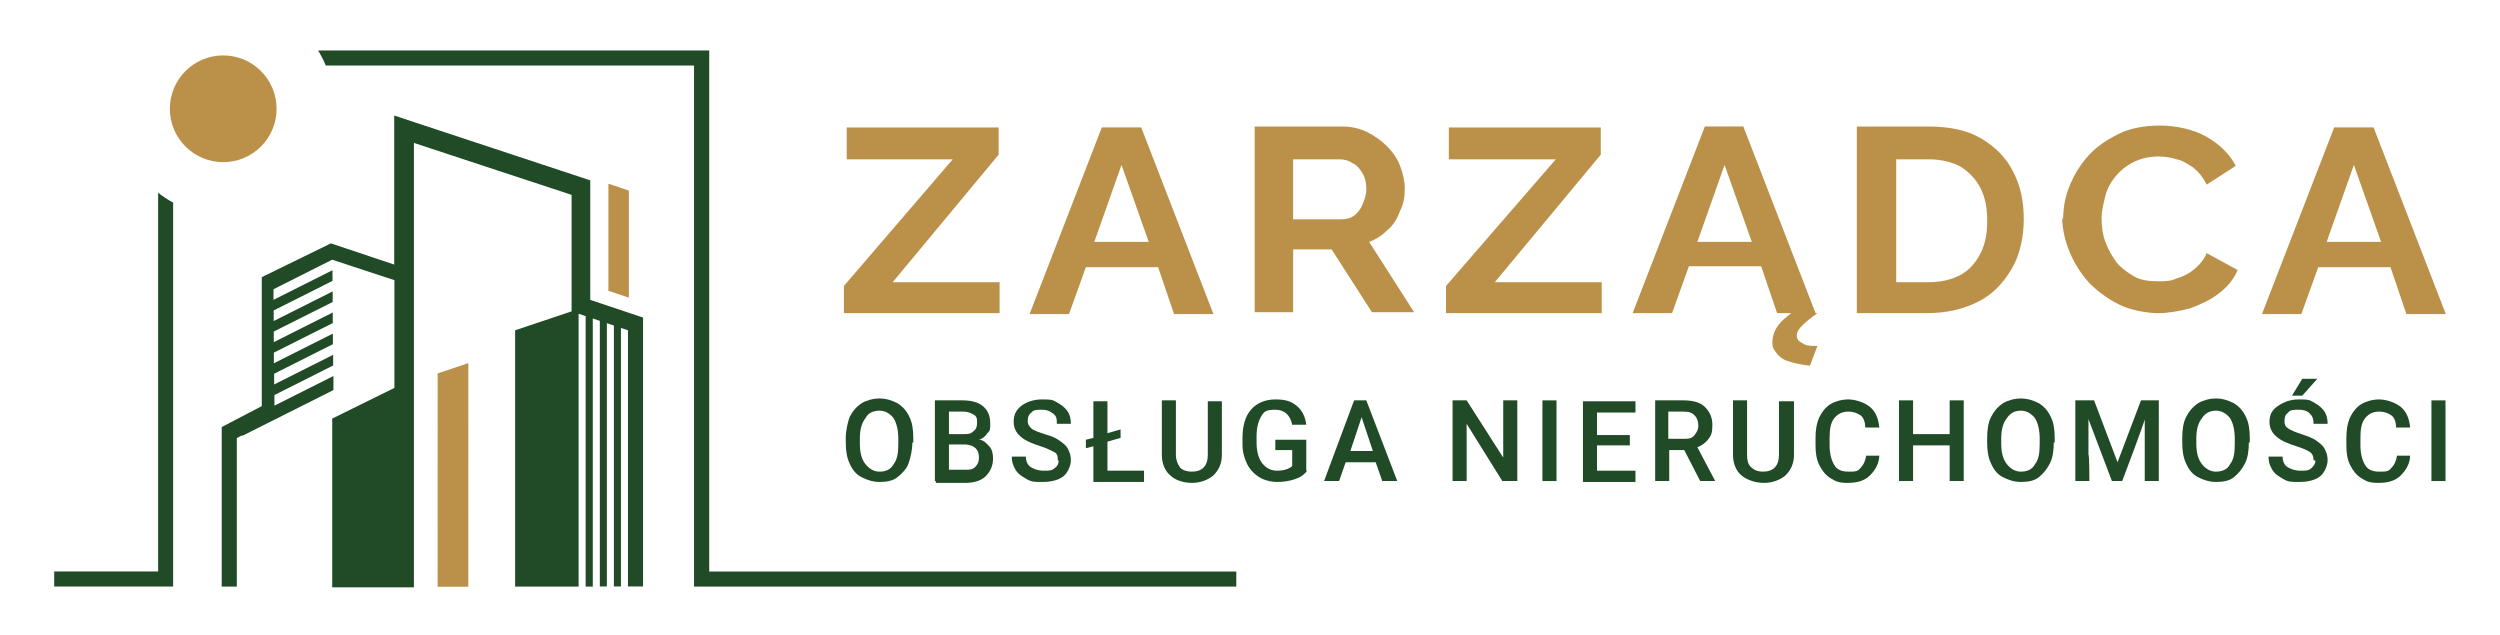 <svg xmlns="http://www.w3.org/2000/svg" xmlns:xlink="http://www.w3.org/1999/xlink" xmlns:serif="http://www.serif.com/" width="100%" height="100%" viewBox="0 0 512 130" xml:space="preserve" style="fill-rule:evenodd;clip-rule:evenodd;stroke-linejoin:round;stroke-miterlimit:2;">    <g transform="matrix(1.921,0,0,1.921,172.831,31.669)">        <path d="M0,14L11.6,0.5L0.3,0.5L0.3,-2.9L16.5,-2.9L16.5,-0L5.2,13.6L16.6,13.6L16.6,16.9L0,16.9L0,14Z" style="fill:rgb(187,145,73);fill-rule:nonzero;"></path>    </g>    <g transform="matrix(1.921,0,0,1.921,225.844,64.322)">        <path d="M-0.1,-19.9L4.1,-19.9L11.8,0L7.6,0L5.9,-5L-1.8,-5L-3.6,0L-7.8,0L-0.1,-19.9ZM4.9,-7.7L2,-15.9L-0.9,-7.7L4.9,-7.7Z" style="fill:rgb(187,145,73);fill-rule:nonzero;"></path>    </g>    <g transform="matrix(1.921,0,0,1.921,256.961,25.907)">        <path d="M0,19.9L0,0L9.3,0C10.3,0 11.2,0.2 12,0.6C12.8,1 13.5,1.5 14.1,2.1C14.7,2.7 15.2,3.4 15.5,4.2C15.8,5 16,5.8 16,6.6C16,7.4 15.9,8.2 15.5,9C15.2,9.8 14.8,10.5 14.2,11C13.6,11.6 13,12 12.2,12.3L17,19.8L12.5,19.8L8.2,13.1L4.1,13.1L4.1,19.8L0,19.8L0,19.9ZM4.1,9.9L9.2,9.9C9.7,9.9 10.2,9.8 10.6,9.5C11,9.2 11.3,8.8 11.5,8.3C11.7,7.8 11.9,7.3 11.9,6.7C11.9,6.1 11.8,5.5 11.5,5C11.2,4.5 10.9,4.1 10.4,3.9C10,3.6 9.5,3.5 9,3.5L4.1,3.5L4.1,9.9Z" style="fill:rgb(187,145,73);fill-rule:nonzero;"></path>    </g>    <g transform="matrix(1.921,0,0,1.921,296.144,31.669)">        <path d="M0,14L11.7,0.5L0.3,0.5L0.3,-2.9L16.5,-2.9L16.5,-0L5.2,13.6L16.6,13.6L16.6,16.9L0,16.9L0,14Z" style="fill:rgb(187,145,73);fill-rule:nonzero;"></path>    </g>    <g transform="matrix(1.921,0,0,1.921,347.621,51.261)">        <path d="M0,-0.9L2.9,-9.1L5.8,-0.9L0,-0.9ZM12.6,6.7L4.9,-13.2L0.8,-13.2L-6.9,6.7L-2.7,6.7L-0.9,1.7L6.8,1.7L8.5,6.7L10,6.7C9.5,7.1 9,7.5 8.7,7.9C8.2,8.5 8,9.2 8,9.8C8,10.4 8.1,10.5 8.4,10.9C8.6,11.2 9,11.6 9.6,11.8C10.2,12 11,12.2 12,12.3L12.8,10.2C12.1,10.2 11.6,10.2 11.2,9.9C10.8,9.7 10.6,9.5 10.6,9.1C10.6,8.7 10.8,8.4 11.2,8C11.6,7.6 12.1,7.2 12.8,6.7L12.6,6.7Z" style="fill:rgb(187,145,73);fill-rule:nonzero;"></path>    </g>    <g transform="matrix(1.921,0,0,1.921,380.274,25.907)">        <path d="M0,19.9L0,0L7.6,0C9.9,0 11.8,0.4 13.3,1.3C14.8,2.2 16,3.4 16.7,4.9C17.5,6.4 17.8,8.1 17.8,9.9C17.8,11.7 17.4,13.7 16.5,15.2C15.6,16.7 14.5,17.9 12.9,18.7C11.3,19.5 9.5,19.9 7.4,19.9L-0.2,19.9L0,19.9ZM13.9,10C13.9,8.7 13.7,7.6 13.2,6.6C12.7,5.6 12,4.9 11.1,4.3C10.2,3.8 9,3.5 7.7,3.5L4.2,3.5L4.2,16.6L7.7,16.6C9,16.6 10.2,16.3 11.1,15.8C12,15.3 12.7,14.5 13.2,13.5C13.7,12.5 13.9,11.4 13.9,10.1" style="fill:rgb(187,145,73);fill-rule:nonzero;"></path>    </g>    <g transform="matrix(1.921,0,0,1.921,422.531,44.923)">        <path d="M0,0C0,-1.2 0.2,-2.4 0.7,-3.6C1.2,-4.8 1.8,-5.8 2.7,-6.8C3.6,-7.8 4.7,-8.5 5.9,-9.1C7.1,-9.7 8.6,-10 10.3,-10C12,-10 13.9,-9.6 15.3,-8.8C16.7,-8 17.8,-6.9 18.4,-5.7L15.3,-3.7C14.9,-4.5 14.5,-5 13.9,-5.5C13.3,-5.9 12.7,-6.3 12.1,-6.4C11.5,-6.6 10.8,-6.7 10.2,-6.7C9.2,-6.7 8.3,-6.5 7.5,-6.1C6.7,-5.7 6.1,-5.2 5.6,-4.6C5.1,-4 4.7,-3.3 4.5,-2.5C4.3,-1.7 4.1,-0.9 4.1,-0.1C4.1,0.7 4.2,1.6 4.5,2.4C4.8,3.2 5.2,3.9 5.7,4.6C6.2,5.2 6.9,5.7 7.6,6.1C8.3,6.5 9.2,6.6 10.1,6.6C11,6.6 11.4,6.6 12.1,6.3C12.8,6.1 13.4,5.8 14,5.3C14.6,4.8 15,4.3 15.3,3.6L18.6,5.4C18.2,6.4 17.5,7.2 16.6,7.9C15.7,8.6 14.6,9.1 13.5,9.5C12.3,9.8 11.2,10 10.1,10C9,10 7.2,9.7 6,9.1C4.8,8.5 3.7,7.7 2.8,6.8C1.9,5.8 1.2,4.7 0.7,3.5C0.2,2.3 -0.1,1 -0.1,-0.2" style="fill:rgb(187,145,73);fill-rule:nonzero;"></path>    </g>    <g transform="matrix(1.921,0,0,1.921,478.233,64.322)">        <path d="M-0.1,-19.9L4.1,-19.9L11.8,0L7.6,0L5.9,-5L-1.8,-5L-3.6,0L-7.8,0L-0.1,-19.9ZM4.9,-7.7L2,-15.9L-0.9,-7.7L4.9,-7.7Z" style="fill:rgb(187,145,73);fill-rule:nonzero;"></path>    </g>    <g transform="matrix(1.921,0,0,1.921,183.972,90.445)">        <path d="M0,-0.3C0,-1.3 -0.2,-2 -0.5,-2.5C-0.9,-3 -1.4,-3.3 -2,-3.3C-2.6,-3.3 -3.2,-3.1 -3.5,-2.5C-3.9,-2 -4.1,-1.3 -4.1,-0.3L-4.1,0.2C-4.1,1.2 -3.9,1.9 -3.5,2.4C-3.1,2.9 -2.6,3.2 -2,3.2C-1.4,3.2 -0.8,3 -0.5,2.4C-0.1,1.9 0,1.2 0,0.2L0,-0.3ZM1.5,0.1C1.5,0.9 1.3,1.7 1.1,2.3C0.9,2.9 0.4,3.4 -0.1,3.8C-0.6,4.2 -1.3,4.3 -2,4.3C-2.7,4.3 -3.3,4.1 -3.9,3.8C-4.5,3.5 -4.9,3 -5.2,2.3C-5.5,1.7 -5.6,0.9 -5.6,0.1L-5.6,-0.4C-5.6,-1.2 -5.4,-2 -5.2,-2.6C-4.9,-3.2 -4.5,-3.7 -3.9,-4.1C-3.4,-4.4 -2.7,-4.6 -2,-4.6C-1.3,-4.6 -0.7,-4.4 -0.1,-4.1C0.4,-3.8 0.9,-3.3 1.2,-2.6C1.5,-2 1.6,-1.2 1.6,-0.4L1.6,0.1L1.5,0.1Z" style="fill:rgb(32,75,38);fill-rule:nonzero;"></path>    </g>    <g transform="matrix(1.921,0,0,1.921,194.344,89.868)">        <path d="M0,0.6L0,3.3L1.7,3.3C2.2,3.3 2.5,3.3 2.8,3C3.1,2.7 3.2,2.4 3.2,2C3.2,1.1 2.7,0.7 1.8,0.6L0,0.6ZM0,-0.5L1.5,-0.5C2,-0.5 2.3,-0.5 2.6,-0.8C2.9,-1 3,-1.3 3,-1.7C3,-2.1 3,-2.4 2.6,-2.6C2.2,-2.8 2,-2.9 1.5,-2.9L0,-2.9L0,-0.5ZM-1.5,4.5L-1.5,-4.1L1.4,-4.1C2.4,-4.1 3.1,-3.9 3.6,-3.5C4.1,-3.1 4.4,-2.5 4.4,-1.7C4.4,-0.9 4.4,-0.9 4.1,-0.6C3.9,-0.3 3.6,0 3.2,0.1C3.7,0.1 4,0.5 4.3,0.8C4.6,1.1 4.7,1.6 4.7,2.1C4.7,2.9 4.4,3.5 3.9,4C3.4,4.5 2.6,4.7 1.7,4.7L-1.4,4.7L-1.4,4.5L-1.5,4.5Z" style="fill:rgb(32,75,38);fill-rule:nonzero;"></path>    </g>    <g transform="matrix(1.921,0,0,1.921,216.625,86.219)">        <path d="M0,4.2C0,3.8 0,3.5 -0.4,3.3C-0.8,3.1 -1.2,2.9 -1.8,2.7C-2.4,2.5 -3,2.3 -3.5,2C-4.3,1.5 -4.7,0.9 -4.7,0.1C-4.7,-0.7 -4.4,-1.2 -3.9,-1.6C-3.4,-2 -2.6,-2.3 -1.7,-2.3C-0.8,-2.3 -0.6,-2.3 -0.1,-2C0.4,-1.7 0.7,-1.5 1,-1.1C1.3,-0.7 1.4,-0.2 1.4,0.3L-0.1,0.3C-0.1,-0.2 -0.1,-0.5 -0.5,-0.8C-0.9,-1.1 -1.2,-1.2 -1.7,-1.2C-2.2,-1.2 -2.6,-1.2 -2.8,-0.9C-3.1,-0.7 -3.2,-0.4 -3.2,0C-3.2,0.4 -3,0.6 -2.8,0.8C-2.6,1 -2,1.2 -1.4,1.4C-0.7,1.6 -0.2,1.8 0.2,2.1C0.6,2.4 0.9,2.6 1.1,3C1.3,3.4 1.4,3.7 1.4,4.2C1.4,4.7 1.1,5.5 0.6,5.9C0.1,6.3 -0.7,6.5 -1.6,6.5C-2.5,6.5 -2.8,6.5 -3.3,6.2C-3.8,5.9 -4.2,5.7 -4.5,5.2C-4.8,4.7 -4.9,4.3 -4.9,3.8L-3.4,3.8C-3.4,4.3 -3.2,4.7 -2.9,4.9C-2.6,5.1 -2.1,5.3 -1.5,5.3C-0.9,5.3 -0.6,5.3 -0.3,5C0,4.8 0.1,4.5 0.1,4.2L0,4.2Z" style="fill:rgb(32,75,38);fill-rule:nonzero;"></path>    </g>    <g transform="matrix(1.921,0,0,1.921,226.805,92.173)">        <path d="M0,-1.8L1.4,-2.2L1.4,-1.3L0,-0.9L0,2.2L3.9,2.2L3.9,3.4L-1.5,3.4L-1.5,-0.4L-2.3,-0.2L-2.3,-1.1L-1.5,-1.3L-1.5,-5.2L0,-5.2L0,-1.7L0,-1.8Z" style="fill:rgb(32,75,38);fill-rule:nonzero;"></path>    </g>    <g transform="matrix(1.921,0,0,1.921,250.238,98.896)">        <path d="M0,-8.8L0,-3C0,-2.1 -0.3,-1.4 -0.9,-0.8C-1.5,-0.3 -2.3,0 -3.2,0C-4.1,0 -5,-0.3 -5.5,-0.8C-6.1,-1.3 -6.4,-2.1 -6.4,-3L-6.4,-8.8L-4.9,-8.8L-4.9,-3C-4.9,-2.4 -4.7,-2 -4.5,-1.7C-4.3,-1.4 -3.8,-1.2 -3.2,-1.2C-2.1,-1.2 -1.5,-1.8 -1.5,-3L-1.5,-8.7L0,-8.7L0,-8.8Z" style="fill:rgb(32,75,38);fill-rule:nonzero;"></path>    </g>    <g transform="matrix(1.921,0,0,1.921,267.717,84.106)">        <path d="M0,6.4C-0.3,6.8 -0.7,7.1 -1.3,7.3C-1.9,7.5 -2.5,7.6 -3.2,7.6C-3.9,7.6 -4.6,7.4 -5.1,7.1C-5.6,6.8 -6.1,6.3 -6.4,5.7C-6.7,5.1 -6.9,4.4 -6.9,3.6L-6.9,2.9C-6.9,1.6 -6.6,0.6 -6,-0.1C-5.4,-0.8 -4.5,-1.2 -3.4,-1.2C-2.3,-1.2 -1.7,-1 -1.1,-0.5C-0.5,-0 -0.2,0.7 -0.1,1.5L-1.6,1.5C-1.8,0.5 -2.4,-0.1 -3.4,-0.1C-4.4,-0.1 -4.6,0.1 -4.9,0.6C-5.2,1.1 -5.4,1.8 -5.4,2.7L-5.4,3.4C-5.4,4.3 -5.2,5.1 -4.8,5.6C-4.4,6.1 -3.9,6.4 -3.2,6.4C-2.5,6.4 -1.9,6.2 -1.6,5.9L-1.6,4.2L-3.4,4.2L-3.4,3.1L-0.1,3.1L-0.1,6.4L0,6.4Z" style="fill:rgb(32,75,38);fill-rule:nonzero;"></path>    </g>    <g transform="matrix(1.921,0,0,1.921,276.361,88.14)">        <path d="M0,2.2L2.5,2.2L1.3,-1.4L0.1,2.2L0,2.2ZM2.9,3.4L-0.4,3.4L-1.1,5.4L-2.7,5.4L0.5,-3.2L1.8,-3.2L5.1,5.4L3.5,5.4L2.8,3.4L2.9,3.4Z" style="fill:rgb(32,75,38);fill-rule:nonzero;"></path>    </g>    <g transform="matrix(1.921,0,0,1.921,310.55,81.993)">        <path d="M0.1,8.6L-1.5,8.6L-5.3,2.5L-5.3,8.6L-6.8,8.6L-6.8,0L-5.3,0L-1.4,6.1L-1.4,0L0.1,0L0.1,8.6Z" style="fill:rgb(32,75,38);fill-rule:nonzero;"></path>    </g>    <g transform="matrix(-1.921,0,0,1.921,623.635,60.228)">        <rect x="158.7" y="11.332" width="1.5" height="8.6" style="fill:rgb(32,75,38);"></rect>    </g>    <g transform="matrix(1.921,0,0,1.921,333.791,89.676)">        <path d="M0,0.8L-3.5,0.8L-3.5,3.5L0.6,3.5L0.6,4.7L-5,4.7L-5,-3.9L0.6,-3.9L0.6,-2.7L-3.5,-2.7L-3.5,-0.3L0,-0.3L0,0.9L0,0.8Z" style="fill:rgb(32,75,38);fill-rule:nonzero;"></path>    </g>    <g transform="matrix(1.921,0,0,1.921,341.859,90.637)">        <path d="M-0.1,-0.4L1.5,-0.4C2,-0.4 2.4,-0.4 2.7,-0.8C3,-1.2 3.1,-1.4 3.1,-1.8C3.1,-2.2 3,-2.6 2.7,-2.9C2.4,-3.2 2.1,-3.3 1.5,-3.3L-0.1,-3.3L-0.1,-0.4ZM1.7,0.8L0,0.8L0,4.1L-1.5,4.1L-1.5,-4.5L1.5,-4.5C2.5,-4.5 3.3,-4.3 3.8,-3.8C4.3,-3.3 4.6,-2.7 4.6,-1.9C4.6,-1.1 4.5,-0.8 4.2,-0.4C3.9,-0 3.5,0.3 3,0.5L4.9,4.1L3.3,4.1L1.6,0.8L1.7,0.8Z" style="fill:rgb(32,75,38);fill-rule:nonzero;"></path>    </g>    <g transform="matrix(1.921,0,0,1.921,367.405,98.896)">        <path d="M0,-8.8L0,-3C0,-2.1 -0.3,-1.4 -0.9,-0.8C-1.5,-0.3 -2.3,0 -3.2,0C-4.1,0 -5,-0.3 -5.6,-0.8C-6.2,-1.3 -6.5,-2.1 -6.5,-3L-6.5,-8.8L-5,-8.8L-5,-3C-5,-2.4 -4.9,-2 -4.6,-1.7C-4.3,-1.4 -3.9,-1.2 -3.3,-1.2C-2.2,-1.2 -1.6,-1.8 -1.6,-3L-1.6,-8.7L0,-8.7L0,-8.8Z" style="fill:rgb(32,75,38);fill-rule:nonzero;"></path>    </g>    <g transform="matrix(1.921,0,0,1.921,384.884,87.564)">        <path d="M0,2.9C0,3.8 -0.4,4.5 -1,5.1C-1.6,5.7 -2.4,5.9 -3.4,5.9C-4.4,5.9 -4.7,5.7 -5.2,5.4C-5.7,5.1 -6.1,4.6 -6.4,4C-6.7,3.4 -6.8,2.7 -6.8,1.9L-6.8,1.1C-6.8,0.3 -6.7,-0.4 -6.4,-1.1C-6.1,-1.7 -5.7,-2.2 -5.2,-2.5C-4.7,-2.8 -4,-3 -3.3,-3C-2.6,-3 -1.6,-2.7 -1,-2.2C-0.4,-1.7 -0.1,-1 0,0L-1.5,0C-1.5,-0.6 -1.7,-1.1 -2,-1.3C-2.3,-1.5 -2.7,-1.7 -3.3,-1.7C-3.9,-1.7 -4.4,-1.5 -4.8,-1C-5.2,-0.5 -5.3,0.2 -5.3,1.1L-5.3,1.9C-5.3,2.8 -5.1,3.5 -4.8,4C-4.5,4.5 -4,4.7 -3.3,4.7C-2.6,4.7 -2.3,4.7 -2,4.3C-1.7,4 -1.5,3.6 -1.4,3L0.1,3L0,3L0,2.9Z" style="fill:rgb(32,75,38);fill-rule:nonzero;"></path>    </g>    <g transform="matrix(1.921,0,0,1.921,402.171,81.993)">        <path d="M0,8.6L-1.5,8.6L-1.5,4.8L-5.4,4.8L-5.4,8.6L-6.9,8.6L-6.9,0L-5.4,0L-5.4,3.6L-1.5,3.6L-1.5,0L0,0L0,8.6Z" style="fill:rgb(32,75,38);fill-rule:nonzero;"></path>    </g>    <g transform="matrix(1.921,0,0,1.921,417.729,90.445)">        <path d="M0,-0.3C0,-1.3 -0.2,-2 -0.5,-2.5C-0.9,-3 -1.4,-3.3 -2,-3.3C-2.6,-3.3 -3.1,-3.1 -3.5,-2.5C-3.9,-2 -4.1,-1.3 -4.1,-0.3L-4.1,0.2C-4.1,1.2 -3.9,1.9 -3.5,2.4C-3.1,2.9 -2.6,3.2 -2,3.2C-1.4,3.2 -0.8,3 -0.5,2.4C-0.1,1.9 0,1.2 0,0.2L0,-0.3ZM1.5,0.1C1.5,0.9 1.4,1.7 1.1,2.3C0.8,2.9 0.4,3.4 -0.1,3.8C-0.6,4.2 -1.3,4.3 -2,4.3C-2.7,4.3 -3.3,4.1 -3.9,3.8C-4.5,3.5 -4.9,3 -5.2,2.3C-5.5,1.7 -5.6,0.9 -5.6,0.1L-5.6,-0.4C-5.6,-1.2 -5.5,-2 -5.2,-2.6C-4.9,-3.2 -4.5,-3.7 -3.9,-4.1C-3.4,-4.4 -2.7,-4.6 -2,-4.6C-1.3,-4.6 -0.7,-4.4 -0.1,-4.1C0.4,-3.8 0.9,-3.3 1.2,-2.6C1.5,-2 1.6,-1.2 1.6,-0.4L1.6,0.1L1.5,0.1Z" style="fill:rgb(32,75,38);fill-rule:nonzero;"></path>    </g>    <g transform="matrix(1.921,0,0,1.921,428.869,98.512)">        <path d="M0,-8.6L2.5,-2L5,-8.6L6.9,-8.6L6.9,0L5.4,0L5.4,-6.6C5.5,-6.6 3,0 3,0L1.9,0L-0.6,-6.6L-0.6,-2.8C-0.5,-2.8 -0.5,0 -0.5,0L-2,0L-2,-8.6L0,-8.6" style="fill:rgb(32,75,38);fill-rule:nonzero;"></path>    </g>    <g transform="matrix(1.921,0,0,1.921,457.681,90.445)">        <path d="M0,-0.3C0,-1.3 -0.2,-2 -0.5,-2.5C-0.9,-3 -1.4,-3.3 -2,-3.3C-2.6,-3.3 -3.1,-3.1 -3.5,-2.5C-3.9,-2 -4.1,-1.3 -4.1,-0.3L-4.1,0.2C-4.1,1.2 -3.9,1.9 -3.5,2.4C-3.1,2.9 -2.6,3.2 -2,3.2C-1.4,3.2 -0.8,3 -0.5,2.4C-0.1,1.9 0,1.2 0,0.2L0,-0.3ZM1.5,0.1C1.5,0.9 1.4,1.7 1.1,2.3C0.8,2.9 0.4,3.4 -0.1,3.8C-0.6,4.2 -1.3,4.3 -2,4.3C-2.7,4.3 -3.3,4.1 -3.9,3.8C-4.5,3.5 -4.9,3 -5.2,2.3C-5.5,1.7 -5.6,0.9 -5.6,0.1L-5.6,-0.4C-5.6,-1.2 -5.5,-2 -5.2,-2.6C-4.9,-3.2 -4.5,-3.7 -3.9,-4.1C-3.4,-4.4 -2.7,-4.6 -2,-4.6C-1.3,-4.6 -0.7,-4.4 -0.1,-4.1C0.4,-3.8 0.9,-3.3 1.2,-2.6C1.5,-2 1.6,-1.2 1.6,-0.4L1.6,0.1L1.5,0.1Z" style="fill:rgb(32,75,38);fill-rule:nonzero;"></path>    </g>    <g transform="matrix(1.921,0,0,1.921,471.51,98.704)">        <path d="M0,-11L1.6,-11L0,-9.2L-1.1,-9.2L0,-11ZM1.2,-2.3C1.2,-2.7 1.1,-3 0.8,-3.2C0.5,-3.4 0,-3.6 -0.6,-3.8C-1.2,-4 -1.8,-4.2 -2.3,-4.5C-3.1,-5 -3.5,-5.6 -3.5,-6.4C-3.5,-7.2 -3.2,-7.7 -2.6,-8.1C-2,-8.5 -1.3,-8.8 -0.4,-8.8C0.5,-8.8 0.7,-8.8 1.2,-8.5C1.7,-8.2 2,-8 2.3,-7.6C2.6,-7.2 2.7,-6.7 2.7,-6.2L1.2,-6.2C1.2,-6.7 1.1,-7 0.8,-7.3C0.5,-7.6 0.1,-7.7 -0.4,-7.7C-0.9,-7.7 -1.3,-7.7 -1.5,-7.4C-1.8,-7.2 -1.9,-6.9 -1.9,-6.5C-1.9,-6.1 -1.8,-5.9 -1.5,-5.7C-1.2,-5.5 -0.7,-5.3 -0.1,-5.1C0.5,-4.9 1.1,-4.7 1.5,-4.4C1.9,-4.1 2.2,-3.9 2.4,-3.5C2.6,-3.1 2.7,-2.8 2.7,-2.3C2.7,-1.8 2.4,-1 1.9,-0.6C1.4,-0.2 0.6,0 -0.3,0C-1.2,0 -1.5,0 -2,-0.3C-2.5,-0.6 -2.9,-0.8 -3.2,-1.3C-3.5,-1.8 -3.6,-2.2 -3.6,-2.7L-2.1,-2.7C-2.1,-2.2 -1.9,-1.8 -1.6,-1.6C-1.3,-1.4 -0.8,-1.2 -0.2,-1.2C0.4,-1.2 0.7,-1.2 1,-1.5C1.3,-1.8 1.4,-2 1.4,-2.3L1.2,-2.3Z" style="fill:rgb(32,75,38);fill-rule:nonzero;"></path>    </g>    <g transform="matrix(1.921,0,0,1.921,493.599,87.564)">        <path d="M0,2.9C0,3.8 -0.4,4.5 -1,5.1C-1.6,5.7 -2.4,5.9 -3.4,5.9C-4.4,5.9 -4.7,5.7 -5.2,5.4C-5.7,5.1 -6.1,4.6 -6.4,4C-6.7,3.4 -6.8,2.7 -6.8,1.9L-6.8,1.1C-6.8,0.3 -6.7,-0.4 -6.4,-1.1C-6.1,-1.7 -5.7,-2.2 -5.2,-2.5C-4.7,-2.8 -4,-3 -3.3,-3C-2.6,-3 -1.6,-2.7 -1,-2.2C-0.4,-1.7 -0.1,-1 0,0L-1.5,0C-1.5,-0.6 -1.7,-1.1 -2,-1.3C-2.3,-1.5 -2.7,-1.7 -3.3,-1.7C-3.9,-1.7 -4.4,-1.5 -4.8,-1C-5.2,-0.5 -5.3,0.2 -5.3,1.1L-5.3,1.9C-5.3,2.8 -5.1,3.5 -4.8,4C-4.5,4.5 -4,4.7 -3.3,4.7C-2.6,4.7 -2.3,4.7 -2,4.3C-1.7,4 -1.5,3.6 -1.4,3L0.1,3L0,3L0,2.9Z" style="fill:rgb(32,75,38);fill-rule:nonzero;"></path>    </g>    <g transform="matrix(-1.921,0,0,1.921,987.813,60.228)">        <rect x="253.5" y="11.332" width="1.5" height="8.6" style="fill:rgb(32,75,38);"></rect>    </g>    <g transform="matrix(-1.921,0,0,1.921,45.716,33.21)">        <path d="M0,-11.38C-3.14,-11.38 -5.69,-8.83 -5.69,-5.69C-5.69,-2.55 -3.14,0 0,0C3.14,0 5.69,-2.55 5.69,-5.69C5.69,-8.83 3.14,-11.38 0,-11.38" style="fill:rgb(187,145,73);"></path>    </g>    <g transform="matrix(1.921,0,0,1.921,32.386,120.125)">        <path d="M0,-41.99L0,-1.61L-11.081,-1.61L-11.081,0L1.6,0L1.6,-40.93C1.03,-41.24 0.5,-41.6 -0.01,-41.99L0,-41.99Z" style="fill:rgb(32,75,38);"></path>    </g>    <g transform="matrix(1.921,0,0,1.921,145.25,13.426)">        <path d="M0,53.94L0,-1.61L-41.7,-1.61C-41.39,-1.1 -41.11,-0.56 -40.88,0L-1.62,0L-1.62,55.55L56.19,55.55L56.19,53.94L0,53.94Z" style="fill:rgb(32,75,38);"></path>    </g>    <g transform="matrix(1.921,0,0,1.921,49.73,54.742)">        <path d="M0,17.94L0.04,17.92L4.78,15.54L4.9,15.48L9.56,13.14L9.64,13.1L9.66,13.1L9.66,11.59L3.37,14.75L3.37,13.62L4.64,12.98L4.84,12.88L8.99,10.79L9.63,10.47L9.63,9.33L3.34,12.49L3.34,11.35L3.89,11.07L4.09,10.97L8.28,8.86L9.6,8.2L9.6,7.07L3.31,10.23L3.31,9.1L7.15,7.17L9.59,5.95L9.59,4.82L3.3,7.98L3.3,6.85L6.11,5.44L6.31,5.34L9.58,3.7L9.58,2.57L3.29,5.73L3.29,4.6L5.36,3.56L5.56,3.46L9.54,1.46L9.56,1.46L9.56,0.31L3.27,3.47L3.27,2.34L4.22,1.86L4.46,1.74L8.57,-0.33L9.53,-0.81L14.78,0.92L16.16,1.37L16.16,12.86L14.74,13.56L10.56,15.62L9.53,16.13L9.53,34.12L18.24,34.12L18.24,-13.26L27.28,-10.28L31.69,-8.83L35.05,-7.72L35.05,4.7C34.1,5.02 33.16,5.33 32.21,5.65L32.15,5.67C31.15,6.01 30.14,6.34 29.14,6.68L29.03,6.72L29.03,34.04L35.8,34.04L35.8,4.95L36.55,5.21L36.55,34.04L37.31,34.04L37.31,5.46L38.06,5.71L38.06,34.03L38.81,34.03L38.81,5.96L39.56,6.21L39.56,34.03L40.31,34.03L40.31,6.46L40.51,6.53L41.06,6.71L41.06,34.03L42.67,34.03L42.67,5.36L39.69,4.36L37.18,3.52L37.12,3.5L37.04,3.47L37.04,-9.27L36.19,-9.55L29.11,-11.89L29.05,-11.91L26.75,-12.67L26.69,-12.69L17.25,-15.81L16.14,-16.18L16.14,-0.29L13.6,-1.14L11.03,-2L10.97,-2.02L9.39,-2.55L5.11,-0.46L2.31,0.91L2.02,1.05L2.02,14.8L-0.85,16.3L-2.25,17.03L-2.25,34.04L-0.64,34.04L-0.64,18.2L-0.13,17.94L0,17.94Z" style="fill:rgb(32,75,38);"></path>    </g>    <g transform="matrix(-1.821,0.612,0.612,1.821,97.088,119.97)">        <path d="M-6.985,-22.697L-3.535,-22.697L3.715,-1.143L0.616,-0.101L-6.985,-22.697Z" style="fill:rgb(187,145,73);"></path>    </g>    <g transform="matrix(1.921,0,0,1.921,124.602,60.965)">        <path d="M0,-12.15L2.18,-11.42L2.18,0L0.85,-0.45L0,-0.73L0,-12.15Z" style="fill:rgb(187,145,73);"></path>    </g></svg>